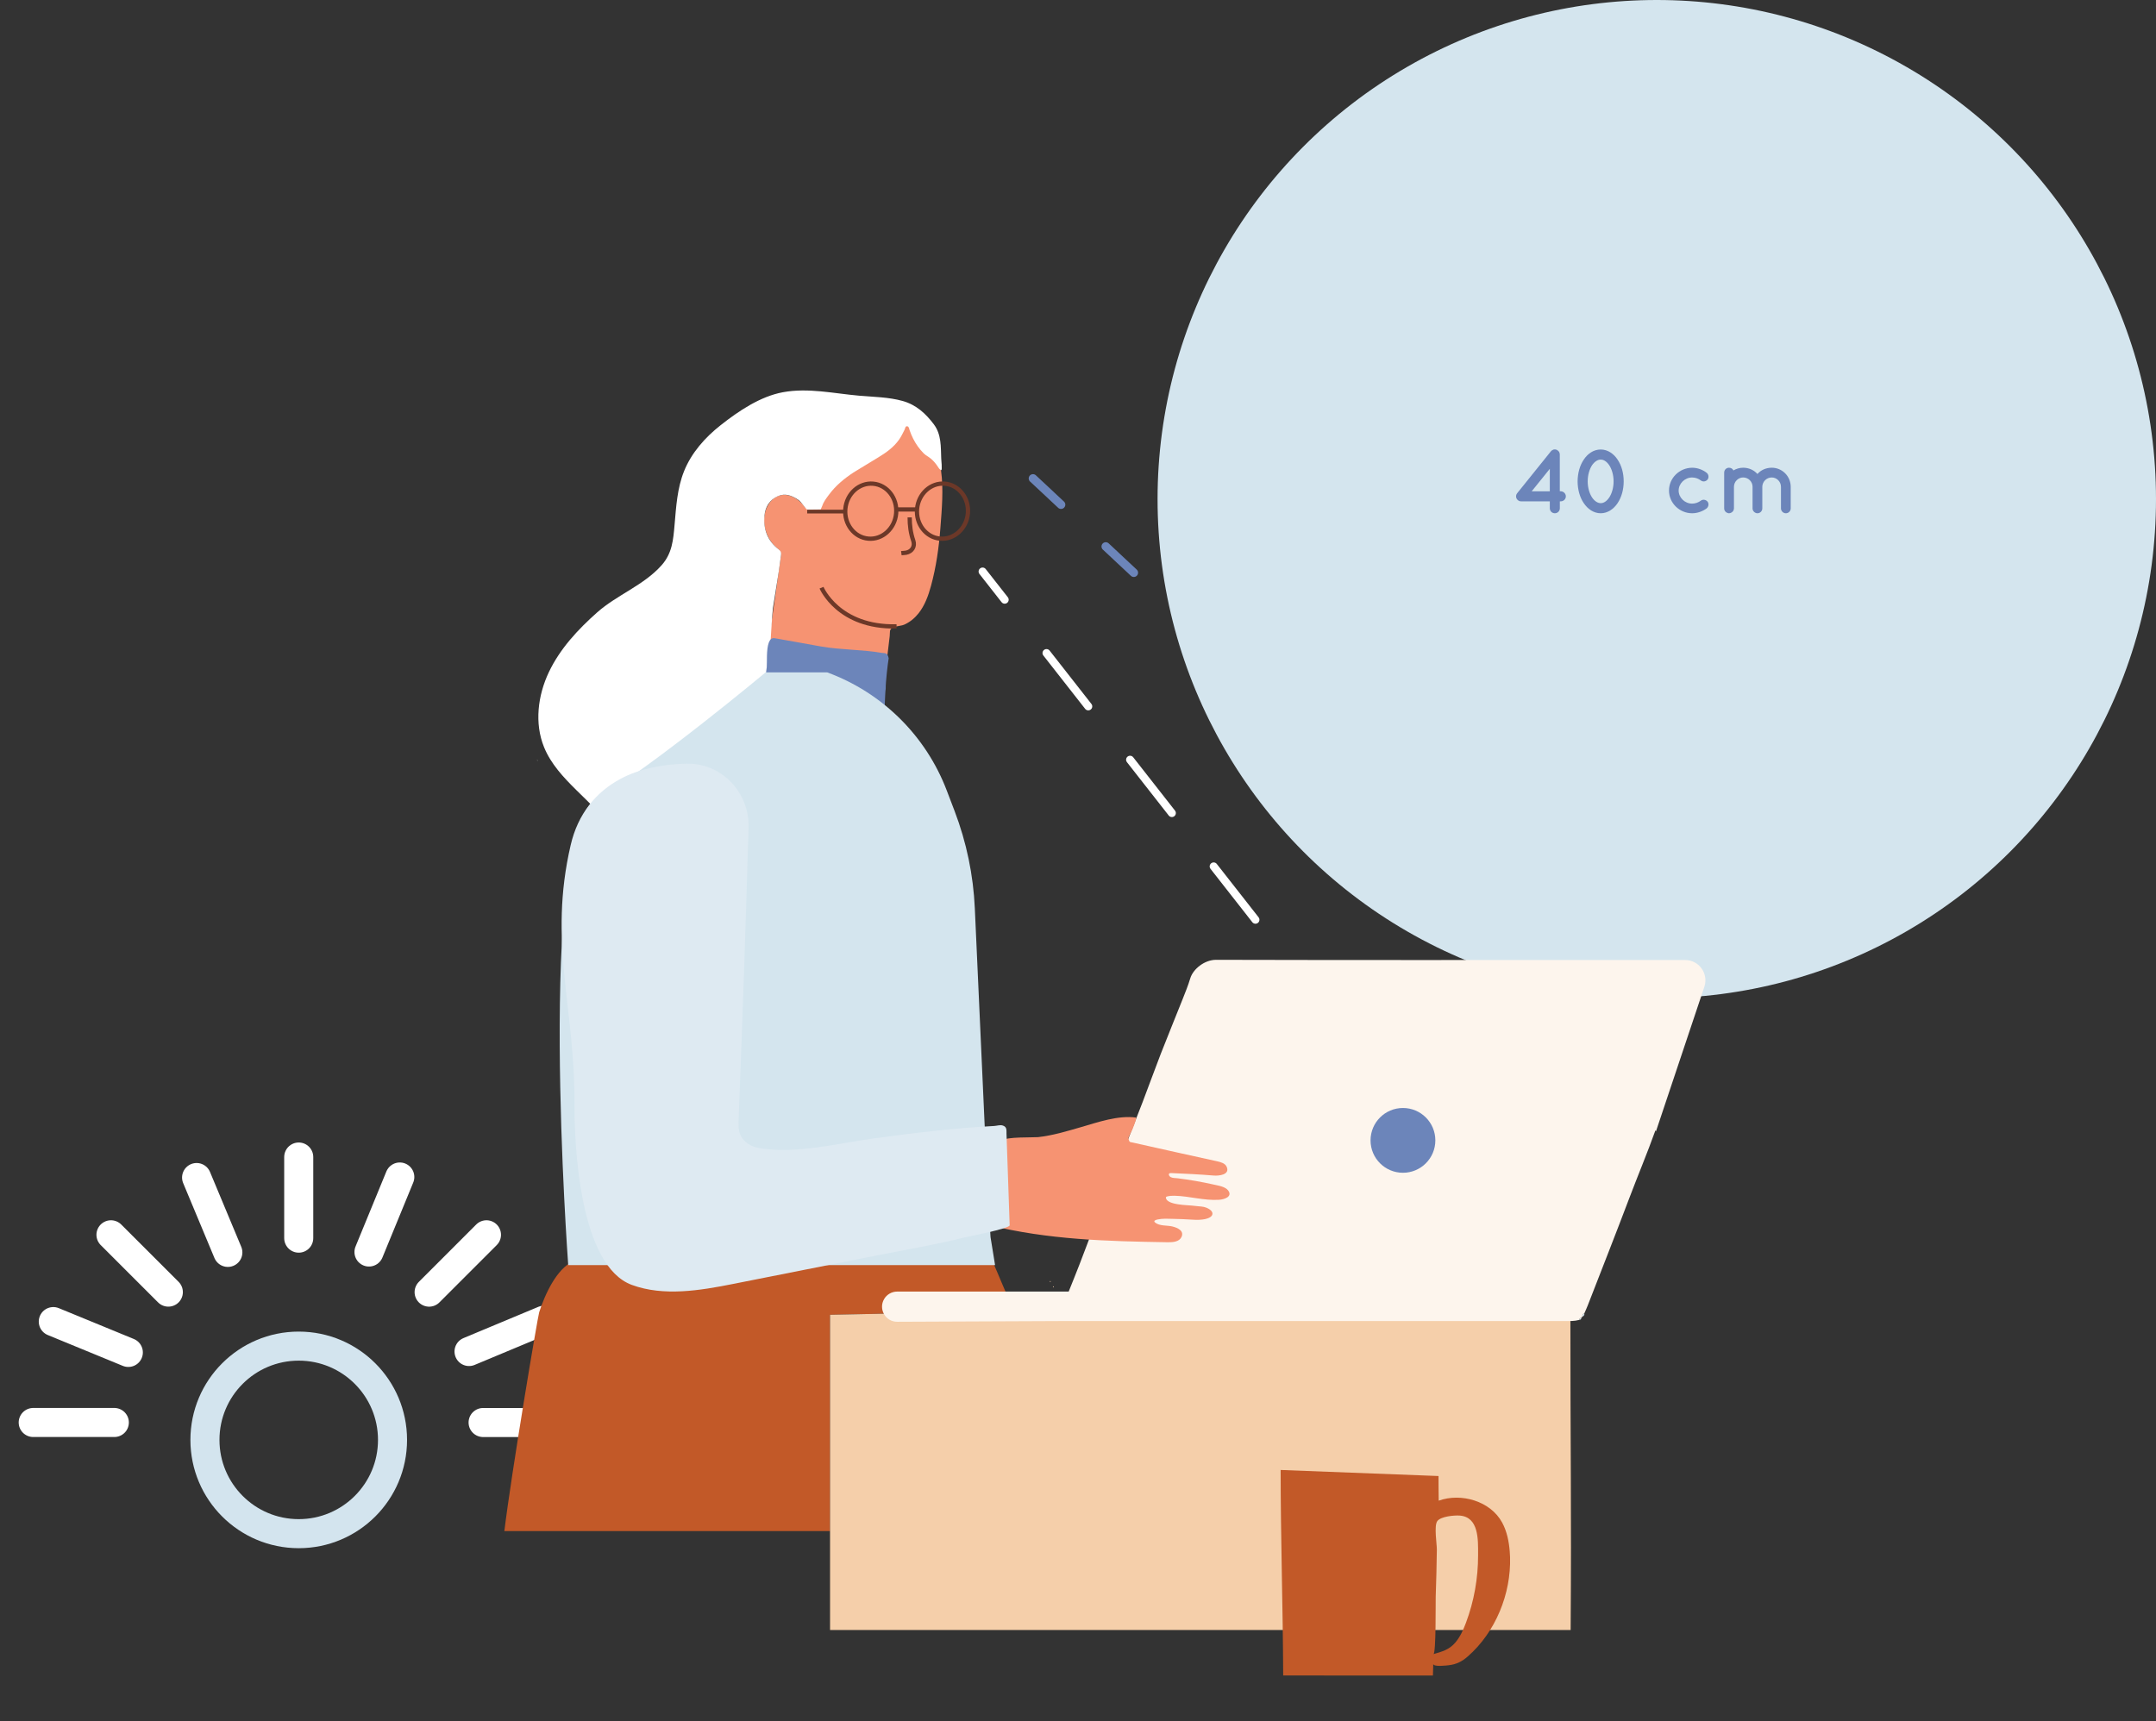 <?xml version="1.0" encoding="utf-8"?>
<!-- Generator: Adobe Illustrator 28.0.0, SVG Export Plug-In . SVG Version: 6.00 Build 0)  -->
<svg version="1.1" id="Layer_1" xmlns="http://www.w3.org/2000/svg" xmlns:xlink="http://www.w3.org/1999/xlink" x="0px" y="0px"
	 viewBox="0 0 847.08 676.37" style="enable-background:new 0 0 847.08 676.37;" xml:space="preserve">
<rect x="0" y="0" width="847.08" height="676.37" fill="#333333" stroke="none"/>
<style type="text/css">
	.st0{fill:none;stroke:#6C85BA;stroke-width:3.353;stroke-linecap:round;stroke-linejoin:round;}
	.st1{clip-path:url(#SVGID_00000122702685834784762130000017573376731290153133_);}
	
		.st2{clip-path:url(#SVGID_00000061473887889133370640000011389814654200779446_);fill:none;stroke:#FFFFFF;stroke-width:11.416;stroke-linecap:round;stroke-linejoin:round;stroke-miterlimit:10;}
	
		.st3{clip-path:url(#SVGID_00000122702685834784762130000017573376731290153133_);fill:none;stroke:#FFFFFF;stroke-width:11.416;stroke-linecap:round;stroke-linejoin:round;stroke-miterlimit:10;}
	
		.st4{clip-path:url(#SVGID_00000067237176627266414400000012486630971834234245_);fill:none;stroke:#FFFFFF;stroke-width:11.416;stroke-linecap:round;stroke-linejoin:round;stroke-miterlimit:10;}
	
		.st5{clip-path:url(#SVGID_00000067237176627266414400000012486630971834234245_);fill:none;stroke:#D3E4EE;stroke-width:11.416;stroke-linecap:round;stroke-linejoin:round;stroke-miterlimit:10;}
	.st6{fill:#D4E5EE;}
	.st7{fill:#6C85BA;}
	.st8{fill:none;stroke:#FFFFFF;stroke-width:3.13;stroke-linecap:round;stroke-linejoin:round;}
	.st9{fill:none;stroke:#FFFFFF;stroke-width:3.13;stroke-linecap:round;stroke-linejoin:round;stroke-dasharray:26.627,26.627;}
	.st10{fill:#C25928;}
	.st11{fill:#F5CFAA;}
	.st12{fill:#F69372;}
	.st13{fill:#FFFFFF;}
	.st14{fill:none;stroke:#6C3828;stroke-width:1.675;stroke-miterlimit:10;}
	.st15{fill:#FDF5ED;}
	.st16{fill:#DEEAF2;}
	.st17{fill:none;stroke:#6C3828;stroke-width:1.467;stroke-miterlimit:10;}
</style>
<g>
	<g>
		<line class="st0" x1="405.85" y1="188.01" x2="416.88" y2="198.32"/>
		<line class="st0" x1="434.45" y1="214.75" x2="445.47" y2="225.06"/>
	</g>
</g>
<g>
	<g>
		<defs>
			<rect id="SVGID_1_" y="441.63" width="234.74" height="234.74"/>
		</defs>
		<clipPath id="SVGID_00000154392935282483957540000004996164796337303729_">
			<use xlink:href="#SVGID_1_"  style="overflow:visible;"/>
		</clipPath>
		<g style="clip-path:url(#SVGID_00000154392935282483957540000004996164796337303729_);">
			<defs>
				<rect id="SVGID_00000176744799656663050840000009725349573190180797_" y="441.63" width="234.74" height="234.74"/>
			</defs>
			<clipPath id="SVGID_00000106147889089197796810000003544072391388326548_">
				<use xlink:href="#SVGID_00000176744799656663050840000009725349573190180797_"  style="overflow:visible;"/>
			</clipPath>
			
				<line style="clip-path:url(#SVGID_00000106147889089197796810000003544072391388326548_);fill:none;stroke:#FFFFFF;stroke-width:11.416;stroke-linecap:round;stroke-linejoin:round;stroke-miterlimit:10;" x1="117.37" y1="454.68" x2="117.37" y2="486.56"/>
			
				<line style="clip-path:url(#SVGID_00000106147889089197796810000003544072391388326548_);fill:none;stroke:#FFFFFF;stroke-width:11.416;stroke-linecap:round;stroke-linejoin:round;stroke-miterlimit:10;" x1="13.05" y1="559" x2="44.92" y2="559"/>
			
				<line style="clip-path:url(#SVGID_00000106147889089197796810000003544072391388326548_);fill:none;stroke:#FFFFFF;stroke-width:11.416;stroke-linecap:round;stroke-linejoin:round;stroke-miterlimit:10;" x1="221.69" y1="559.01" x2="189.81" y2="559.01"/>
		</g>
		
			<line style="clip-path:url(#SVGID_00000154392935282483957540000004996164796337303729_);fill:none;stroke:#FFFFFF;stroke-width:11.416;stroke-linecap:round;stroke-linejoin:round;stroke-miterlimit:10;" x1="191.13" y1="485.24" x2="168.6" y2="507.78"/>
		
			<line style="clip-path:url(#SVGID_00000154392935282483957540000004996164796337303729_);fill:none;stroke:#FFFFFF;stroke-width:11.416;stroke-linecap:round;stroke-linejoin:round;stroke-miterlimit:10;" x1="43.6" y1="485.24" x2="66.14" y2="507.77"/>
		<g style="clip-path:url(#SVGID_00000154392935282483957540000004996164796337303729_);">
			<defs>
				<rect id="SVGID_00000111890534650923992300000015137506380590669980_" y="441.63" width="234.74" height="234.74"/>
			</defs>
			<clipPath id="SVGID_00000047030717113402602080000017709416936869392825_">
				<use xlink:href="#SVGID_00000111890534650923992300000015137506380590669980_"  style="overflow:visible;"/>
			</clipPath>
			
				<line style="clip-path:url(#SVGID_00000047030717113402602080000017709416936869392825_);fill:none;stroke:#FFFFFF;stroke-width:11.416;stroke-linecap:round;stroke-linejoin:round;stroke-miterlimit:10;" x1="157.08" y1="462.53" x2="144.97" y2="492.01"/>
			
				<line style="clip-path:url(#SVGID_00000047030717113402602080000017709416936869392825_);fill:none;stroke:#FFFFFF;stroke-width:11.416;stroke-linecap:round;stroke-linejoin:round;stroke-miterlimit:10;" x1="20.94" y1="519.35" x2="50.42" y2="531.47"/>
			
				<line style="clip-path:url(#SVGID_00000047030717113402602080000017709416936869392825_);fill:none;stroke:#FFFFFF;stroke-width:11.416;stroke-linecap:round;stroke-linejoin:round;stroke-miterlimit:10;" x1="213.69" y1="518.83" x2="184.28" y2="531.11"/>
			
				<line style="clip-path:url(#SVGID_00000047030717113402602080000017709416936869392825_);fill:none;stroke:#FFFFFF;stroke-width:11.416;stroke-linecap:round;stroke-linejoin:round;stroke-miterlimit:10;" x1="77.24" y1="462.74" x2="89.52" y2="492.16"/>
			
				<circle style="clip-path:url(#SVGID_00000047030717113402602080000017709416936869392825_);fill:none;stroke:#D3E4EE;stroke-width:11.416;stroke-linecap:round;stroke-linejoin:round;stroke-miterlimit:10;" cx="117.37" cy="565.84" r="36.85"/>
		</g>
	</g>
</g>
<circle class="st6" cx="650.94" cy="196.14" r="196.14"/>
<g>
	<g>
		<path class="st7" d="M615.21,195.04c0,1.11-0.89,1.97-2,1.97h-0.36v2.72c0,1.11-0.86,1.97-1.97,1.97s-1.97-0.86-1.97-1.97v-2.72
			h-11.2h-0.04h-0.04c-0.43,0-0.86-0.11-1.22-0.43c-0.89-0.68-1-1.9-0.32-2.76l13.25-16.47c0.04,0,0.04-0.04,0.07-0.07
			c0.04-0.04,0.07-0.07,0.11-0.14c0.11-0.04,0.14-0.07,0.18-0.11c0.04-0.04,0.11-0.07,0.14-0.11c0.07-0.04,0.11-0.07,0.21-0.07
			c0.04-0.07,0.07-0.11,0.14-0.11c0.04-0.04,0.11-0.04,0.21-0.07c0.04,0,0.11,0,0.14-0.04c0.07,0,0.18,0,0.25,0c0,0,0.04,0,0.07,0
			s0.04,0,0.07,0c0.07,0,0.18,0,0.21,0c0.07,0.04,0.11,0.04,0.18,0.04c0.04,0.04,0.14,0.04,0.21,0.07c0.04,0,0.11,0.04,0.14,0.04
			c0.07,0.07,0.14,0.11,0.18,0.14c0.07,0.04,0.11,0.07,0.18,0.11c0,0,0.04,0,0.04,0.04c0.04,0,0.11,0.04,0.11,0.07
			c0.07,0.07,0.11,0.11,0.14,0.14s0.07,0.11,0.11,0.14s0.07,0.07,0.14,0.18c0,0.04,0.04,0.11,0.07,0.14
			c0.04,0.07,0.04,0.11,0.07,0.21c0,0.04,0.04,0.11,0.04,0.14c0.04,0.07,0.04,0.11,0.04,0.21c0,0.07,0.04,0.11,0.04,0.18
			c0,0.04,0,0.07,0,0.11v14.46h0.36C614.31,193.08,615.21,193.97,615.21,195.04z M608.91,184.23l-7.12,8.84h7.12V184.23z"/>
		<path class="st7" d="M619.83,189.17c0.04-3.29,0.86-6.26,2.43-8.56c1.5-2.29,3.83-3.97,6.66-3.97c2.76,0,5.12,1.68,6.62,3.97
			c1.54,2.29,2.4,5.26,2.4,8.56c0,3.26-0.86,6.26-2.4,8.56c-1.5,2.26-3.87,3.97-6.62,3.97c-2.83,0-5.15-1.72-6.66-3.97
			C620.69,195.44,619.86,192.43,619.83,189.17z M633.97,189.17c0-2.58-0.72-4.83-1.72-6.37c-1.04-1.5-2.22-2.22-3.33-2.18
			c-1.11-0.04-2.33,0.68-3.4,2.18c-1,1.54-1.72,3.79-1.72,6.37c0,2.54,0.72,4.83,1.72,6.34c1.07,1.54,2.29,2.22,3.4,2.22
			s2.29-0.68,3.33-2.22C633.25,194.01,633.97,191.72,633.97,189.17z"/>
		<path class="st7" d="M655.74,192.79c0-4.98,4.15-8.95,9.09-8.98c2.15,0,4.15,0.79,5.69,1.97c0.82,0.64,0.97,1.86,0.39,2.65
			c-0.72,0.86-1.86,1-2.68,0.36c-0.93-0.68-2.08-1.15-3.4-1.15c-2.9,0-5.3,2.4-5.3,5.15s2.4,5.12,5.3,5.12
			c1.29,0,2.47-0.47,3.4-1.15c0.79-0.61,1.97-0.47,2.68,0.39c0.57,0.79,0.43,1.93-0.39,2.65c-1.54,1.11-3.54,1.9-5.69,1.9
			C659.89,201.7,655.74,197.69,655.74,192.79z"/>
		<path class="st7" d="M692.4,191.21c0,0.04,0,0.07,0,0.11v8.48c0,1.04-0.86,1.9-1.9,1.9c-1,0-1.93-0.86-1.93-1.9v-8.48
			c0-0.04,0-0.07,0-0.11c-0.04-1.97-1.68-3.58-3.69-3.58c-1.97,0-3.62,1.65-3.62,3.69v8.48c0,0.07-0.04,0.18-0.04,0.25
			c0,0.04,0,0.11,0,0.11c-0.04,0.07-0.04,0.14-0.11,0.21c0,0.04,0,0.11,0,0.18c-0.32,0.64-1.04,1.15-1.79,1.15
			c-0.14,0-0.25-0.04-0.36-0.04c-0.86-0.21-1.54-0.93-1.54-1.86v-8.48c0-0.04,0-0.04,0-0.04v-5.55c0-1.11,0.86-1.93,1.9-1.93
			c0.75,0,1.43,0.39,1.72,1.07c1.15-0.68,2.47-1.07,3.83-1.07c2.25,0,4.26,0.93,5.62,2.47c1.32-1.54,3.36-2.47,5.62-2.47
			c4.12,0,7.45,3.36,7.45,7.52v8.48c0,1.04-0.86,1.9-1.9,1.9s-1.93-0.86-1.93-1.9v-8.48c0-2.04-1.65-3.69-3.62-3.69
			C694.08,187.63,692.47,189.25,692.4,191.21z"/>
	</g>
</g>
<g>
	<g>
		<g>
			<line class="st8" x1="386.05" y1="224.59" x2="394.74" y2="235.67"/>
			<line class="st9" x1="411.16" y1="256.63" x2="534.31" y2="413.84"/>
			<line class="st8" x1="542.52" y1="424.33" x2="551.21" y2="435.41"/>
		</g>
	</g>
	<g>
		<g>
			<path class="st10" d="M326.11,516.68c24.16-0.5,48.36-1.01,72.61-1.51c-2.98-5.16-7.04-16.03-8.86-19.6
				c-0.23-0.17-145.6-1.23-145.82-1.39c-4.94-0.58-13.75,1.2-18.7,1.39c-6.69,2.98-11.28,13.21-13.5,20.11
				c-0.57,1.76-10.87,62.89-13.68,86h127.96C326.12,575.26,326.11,516.68,326.11,516.68z"/>
			<path class="st11" d="M326.12,640.54h290.98c0.35-50.57-0.11-64.95-0.11-129.91c-73.38,1.53-146.04,3.04-218.26,4.54
				c-24.25,0.5-48.45,1.01-72.61,1.51C326.11,516.68,326.12,614.13,326.12,640.54z"/>
		</g>
		<g>
			<path class="st12" d="M349.67,247.96c0.43-2.09,3.93-1.76,5.53-2.46c2.21-0.96,4.15-2.55,5.65-4.43
				c2.5-3.13,3.89-6.99,4.94-10.85c2.02-7.4,3.1-15.03,3.68-22.67c0.56-7.35,1.29-15.29,0.26-22.61c-1.03-7.3-4.41-14.02-7.74-20.59
				c-4.03-0.01-8.05-0.03-12.08-0.04c-0.63,0-1.27,0-1.87,0.21c-0.85,0.3-1.48,1-2.08,1.68c-9.87,11.08-19.74,22.17-29.62,33.25
				c-2.19-3.25-6.14-5.77-9.93-4.77c-3.57,0.95-5.77,4.73-6.13,8.41c-0.45,4.55,1.46,9.27,4.95,12.23c0.55,0.46,1.15,0.91,1.43,1.57
				c0.27,0.65,0.18,1.39,0.08,2.08c-1.6,11.33-3.21,22.65-4.81,33.98c15.57,1.56,31.14,3.17,46.72,4.68c0.3-2.55,0.6-5.11,0.91-7.66
				"/>
			<path class="st13" d="M353.27,172.72c0.83-1.18,1.44-2.51,2.1-3.79c0.28-0.54,0.29-1.45,0.98-1.43c0.77,0.03,0.84,0.98,1.04,1.58
				c0.78,2.25,1.83,4.41,3.22,6.35c0.7,0.98,1.47,1.89,2.32,2.74c0.84,0.84,1.97,1.34,2.87,2.12c0.97,0.85,1.83,1.83,2.54,2.91
				c0.34,0.52,0.67,1.09,1.18,1.44c0.08,0.06,0.18,0.11,0.28,0.11c0.46,0,0.02-4.07,0-4.57c-0.18-4.65,0.08-9.44-2.86-13.38
				c-3.23-4.32-7.04-7.77-12.3-9.23c-5.58-1.55-11.43-1.58-17.16-2.08c-9.9-0.87-19.91-3.18-29.84-1.36
				c-8.93,1.64-17.43,7.37-24.51,12.96c-6.12,4.82-11.47,10.85-14.37,18.08c-2.68,6.68-3.11,13.93-3.72,21.02
				c-0.52,6.05-0.96,11.3-5.14,15.98c-7.04,7.88-17.43,11.55-25.25,18.46c-7.59,6.72-14.65,14.33-19,23.49s-5.72,20.09-1.9,29.49
				c2.69,6.62,7.65,11.89,12.65,16.84c2.56,2.53,5.18,5.01,7.64,7.64c2.36,2.53,4.37,5.76,7.34,7.63c0.22,0.14,0.47,0.27,0.73,0.22
				c0.41-0.09,0.56-0.59,0.62-1.01c0.24-1.8-0.9-8.48,1.18-9.39c3.81-1.67,7.62-3.34,11.44-5.01c8.72-3.82,17.44-7.64,26.17-11.46
				c4.45-1.95,8.9-3.9,13.35-5.85c0.5-0.22,5.33-1.82,5.41-2.37c0.57-4.22,2.82-47.64,3.4-51.86c0,0,2.35-14.61,2.33-14.63
				c0.31-2.14,0.58-4.29,0.88-6.43c0.13-0.93-0.24-1.5-0.99-2.07c-4.38-3.34-6.03-7.92-5.54-13.26c0.32-3.41,1.97-6.16,5.23-7.61
				c2.9-1.29,5.5-0.27,7.95,1.36c1.52,1.01,2.22,2.77,3.58,3.92c1.77-0.02,3.55-0.05,5.32-0.07c0.19-0.48,0.39-0.95,0.62-1.41
				c0.53-1.66,1.64-3.03,2.65-4.41c2.6-3.53,5.95-6.29,9.6-8.7l9.68-5.89C348.15,177.88,351.13,175.77,353.27,172.72z"/>
			<g>
				
					<ellipse transform="matrix(0.089 -0.996 0.996 0.089 111.484 523.881)" class="st14" cx="342.26" cy="200.97" rx="10.84" ry="10.02"/>
				
					<ellipse transform="matrix(0.089 -0.996 0.996 0.089 137.156 551.962)" class="st14" cx="370.46" cy="200.97" rx="10.84" ry="10.02"/>
			</g>
			<g>
				<g>
					<path class="st6" d="M210.8,298.39"/>
					<path class="st11" d="M211.17,298.72c0,0-0.05,0.03-0.05,0.03c-0.1-0.12-0.21-0.24-0.31-0.37"/>
					<path class="st6" d="M212.04,299.76c0.12,0.12,0.24,0.25,0.36,0.37C212.28,300.01,212.16,299.89,212.04,299.76z"/>
					<path class="st6" d="M211.12,298.75c0,0,0.05-0.03,0.05-0.03c0.05,0.09,0.07,0.19,0.08,0.28c-0.07-0.04-0.14-0.08-0.2-0.12
						C211.04,298.87,211.09,298.8,211.12,298.75z"/>
					<path class="st6" d="M621.69,517.43c-0.02-0.59,0.08-1.12,0.77-1.29C622.61,516.81,622.24,517.17,621.69,517.43z"/>
					<path class="st6" d="M620.45,518.66c0.03-0.54,0.35-0.77,0.85-0.81C621.3,518.41,621.01,518.68,620.45,518.66z"/>
					<path class="st6" d="M299.01,341.86c-0.23-0.15-0.22-0.31-0.01-0.46C299,341.55,299.01,341.7,299.01,341.86z"/>
					<path class="st6" d="M253.54,517.41c-0.18-0.12-0.36-0.24-0.53-0.35C253.18,517.18,253.36,517.3,253.54,517.41z"/>
					<path class="st6" d="M416.87,510.49c0.13,0,0.27,0,0.4-0.01C417.14,510.66,417.01,510.69,416.87,510.49z"/>
					<path class="st11" d="M414.01,505.85c-0.39,0.02-0.31-0.17-0.17-0.38C414.06,505.53,414.11,505.66,414.01,505.85z"/>
					<path class="st11" d="M412.78,503.75c-0.38,0.09-0.32-0.11-0.22-0.33C412.82,503.41,412.83,503.56,412.78,503.75z"/>
					<path class="st11" d="M412.02,502.3c0,0,0.04,0.01,0.05,0.01C412.07,502.31,412.02,502.3,412.02,502.3z"/>
					<path class="st11" d="M413.3,504.34c0,0,0,0.04,0,0.04C413.3,504.39,413.3,504.34,413.3,504.34z"/>
					<path class="st11" d="M414.52,506.43c0,0,0,0.04,0,0.04C414.52,506.47,414.52,506.43,414.52,506.43z"/>
				</g>
			</g>
			<path class="st7" d="M302.05,252.54c0.45-1.2,1.16-1.94,2.3-1.74c6.1,1.04,12.19,2.19,18.29,3.26
				c7.53,1.33,16.37,1.19,23.91,2.52c0.98,0.17,2.15-0.3,2.61,2.11c-0.39,2.26-1.23,9.63-1.17,11.94
				c-0.39,2.13-0.14,10.77-1.49,12.28c-2.22-1.89-4.71-10.47-7.02-10.9c-6.83-1.26-13.67-2.35-20.51-3.43
				c-3.74-0.59-7.48-1.14-11.23-1.68c-1.58-0.23-4.51-0.08-5.88-0.85c-1.43-0.81-0.76-2.06-0.61-3.83
				C301.41,260.36,301.04,255.26,302.05,252.54z"/>
			<path class="st15" d="M419.89,507.53c1.42-3.55,2.87-7.09,4.24-10.65c2.78-7.22,5.48-14.47,8.27-21.69
				c2-5.17,4.08-10.32,6.14-15.47c0.2-0.5,0.19-0.93-0.13-1.35c0.14-0.36,0.28-0.72,0.42-1.08c0.81-0.18,0.97-0.87,1.23-1.52
				c2.95-7.56,5.95-15.11,8.87-22.68c2.41-6.27,4.66-12.6,7.09-18.85c2.82-7.24,5.78-14.42,8.64-21.63
				c1.06-2.68,2.16-5.36,2.98-8.12c1.11-3.72,5.66-7.32,10.14-7.31c50.09,0.13,100.18,0.08,150.26,0.08h2.75c0.05,0,0.1,0,0.15,0
				c0.24-0.03,0.41,0,0.62,0h30.52c5.44,0,9.28,5.34,7.56,10.5l-19.04,56.9l-0.17-0.52c-3.24,9.06-6.98,17.93-10.38,26.93
				c-5.29,14-10.79,27.91-16.2,41.85c-0.42,1.09-0.92,2.15-1.39,3.23c-0.69,0.17-0.79,0.7-0.77,1.29c-0.13,0.14-0.25,0.28-0.38,0.43
				c-0.5,0.04-0.82,0.28-0.85,0.81l-0.01,0.01c-1.82,0.51-3.68,0.45-5.54,0.45c-65.88,0-131.75,0-197.63,0l-64.76,0.28
				c-4.6,0.02-7.47-4.96-5.15-8.93v0c1.06-1.82,3.02-2.94,5.13-2.94H419.89z"/>
			<path class="st6" d="M300.8,264.23c0,0-43.56,36.38-66.8,50.14c-23.23,13.76-10.75,182.79-10.75,182.79h167.71l-1.79-11.04
				l-1.19-19.4L383,356.92c-0.59-13.05-3.27-25.93-7.92-38.14l-3.11-8.15c-8.21-21.53-25.33-38.45-46.96-46.4h0H300.8z"/>
			<g>
				<path class="st12" d="M394.34,448.14c-0.54,2,0.21,4.22-0.03,4.97c-2.54,7.81-5.08,15.62-7.62,23.44
					c-0.8,2.46-1.39,4.06,1.74,4.84c23.33,5.81,46.56,6.4,70.39,6.78c2.01,0.03,4.44-0.18,5.34-1.98c1.25-2.51-1.48-3.71-3.5-4.21
					c-2.12-0.53-5.05-0.1-6.83-1.56c-0.84-0.69,0.3-1.05,0.93-1.19c1.99-0.44,4.07-0.3,6.1-0.25c2.45,0.07,4.9,0.11,7.34,0.3
					c8.85,0.69,10.1-2.97,5.73-4.71c-1.25-0.5-2.51-0.44-3.81-0.61c-2.4-0.33-4.84-0.31-7.24-0.7c-1.36-0.22-4.49-0.76-4.8-2.5
					c-0.05-0.3,0.12-0.48,0.4-0.56c0.97-0.26,1.99-0.33,2.99-0.3c5.9,0.14,11.58,1.97,17.54,1.58c2.07-0.14,5.4-1.23,3.49-3.71
					c-1.11-1.45-3.86-1.87-5.52-2.24c-4.77-1.07-9.57-1.92-14.42-2.51c-0.85-0.1-1.8-0.03-2.58-0.44c-0.81-0.42-1.2-1.66,0.1-1.6
					c5.61,0.25,11.23,0.51,16.83,0.98c1.89,0.16,6.51-0.26,5.02-3.49c-0.61-1.31-2.21-1.77-3.62-2.09
					c-11.13-2.46-22.26-4.89-33.37-7.41c-1.03-0.23-1.13,0.05-1.6-1.51c-0.13-0.44,1.49-3.28,1.71-3.94
					c0.45-1.34,1.29-3.04,1.38-4.34c-7.12-0.98-15.06,1.82-21.81,3.78c-5.52,1.6-11.07,3.28-16.81,3.91
					C406.3,447.03,394.73,446.7,394.34,448.14z"/>
				<path class="st16" d="M294.11,325.15c0.39-13.57-10.4-25.17-23.98-25.04c-0.08,0-0.17,0-0.25,0
					c-9.24,0.11-18.76,2.03-26.04,5.93c-9.6,5.14-16.78,13.71-19.64,26.11c-8.85,38.29,1.7,63.31,1.51,101.75
					c-0.08,17.08,2.19,63.58,22.57,71.05c12.52,4.59,26.87,2.16,39.58-0.36c19.1-3.79,38.19-7.57,57.29-11.36
					c11.16-2.21,22.43-4.11,33.47-6.87c1.57-0.39,18.07-3.53,18.07-4.86c-0.28-8.03-0.56-16.05-0.83-24.08
					c-0.14-3.95-0.29-7.9-0.41-11.85c-0.04-1.46,0.23-2.71-1.44-3.26c-1.09-0.36-2.3,0.11-3.4,0.17
					c-15.78,0.82-31.47,2.74-47.11,4.86c-14.51,1.97-30.44,6.25-45.1,3.85c-3.18-0.52-6.34-2.35-7.57-5.34
					c-0.77-1.88-0.7-3.98-0.62-6.01C291.68,401.62,293.02,363.39,294.11,325.15z"/>
			</g>
			<path class="st14" d="M357.41,203.32c-0.01,3.11,0.38,6.16,1.41,9.14c0.78,2.27-0.48,4.28-2.83,4.74
				c-0.58,0.11-1.25,0.1-1.86,0.18"/>
			<line class="st17" x1="317.14" y1="201.04" x2="332.45" y2="201.04"/>
			<circle class="st7" cx="551.21" cy="448.14" r="12.73"/>
			<line class="st14" x1="352.26" y1="200.2" x2="360.47" y2="200.2"/>
		</g>
	</g>
	<path class="st14" d="M322.77,230.94c0,0,6.63,15.79,29.49,15.21"/>
	<path class="st10" d="M593.29,611.9c-0.02-0.73-0.06-1.46-0.12-2.19c-0.3-3.92-1.1-7.88-2.96-11.34
		c-4.59-8.51-16.14-11.81-24.95-8.65c-0.05-1.09-0.07-9.68-0.07-9.68c-20.49-0.79-41.12-1.58-62.03-2.38c0,26.92,0.89,53.83,1,80.75
		c19.61,0.07,39.22,0.02,58.83,0.02c0.04-1.53,0.08-3.06,0.13-4.59c-0.04,1.34,5.48,0.62,6.18,0.54c2.98-0.36,5.15-1.48,7.41-3.46
		C587.59,641.39,593.73,626.32,593.29,611.9z M580.73,610.75c0,0.14,0,0.28,0,0.42c0.02,9.03-1.59,18.06-4.75,26.51
		c-1.04,2.77-2.26,5.52-4.17,7.78c-2.42,2.86-5.2,3.56-8.61,4.56c1.05-0.31,0.82-20.65,0.88-22.47c0.22-6.2,0.37-12.41,0.45-18.61
		c0.03-2.02-1.17-9.31,0.16-11.16c1.36-1.89,6.67-2.34,8.75-2.2C581.07,596.08,580.74,605.11,580.73,610.75z"/>
</g>
</svg>
